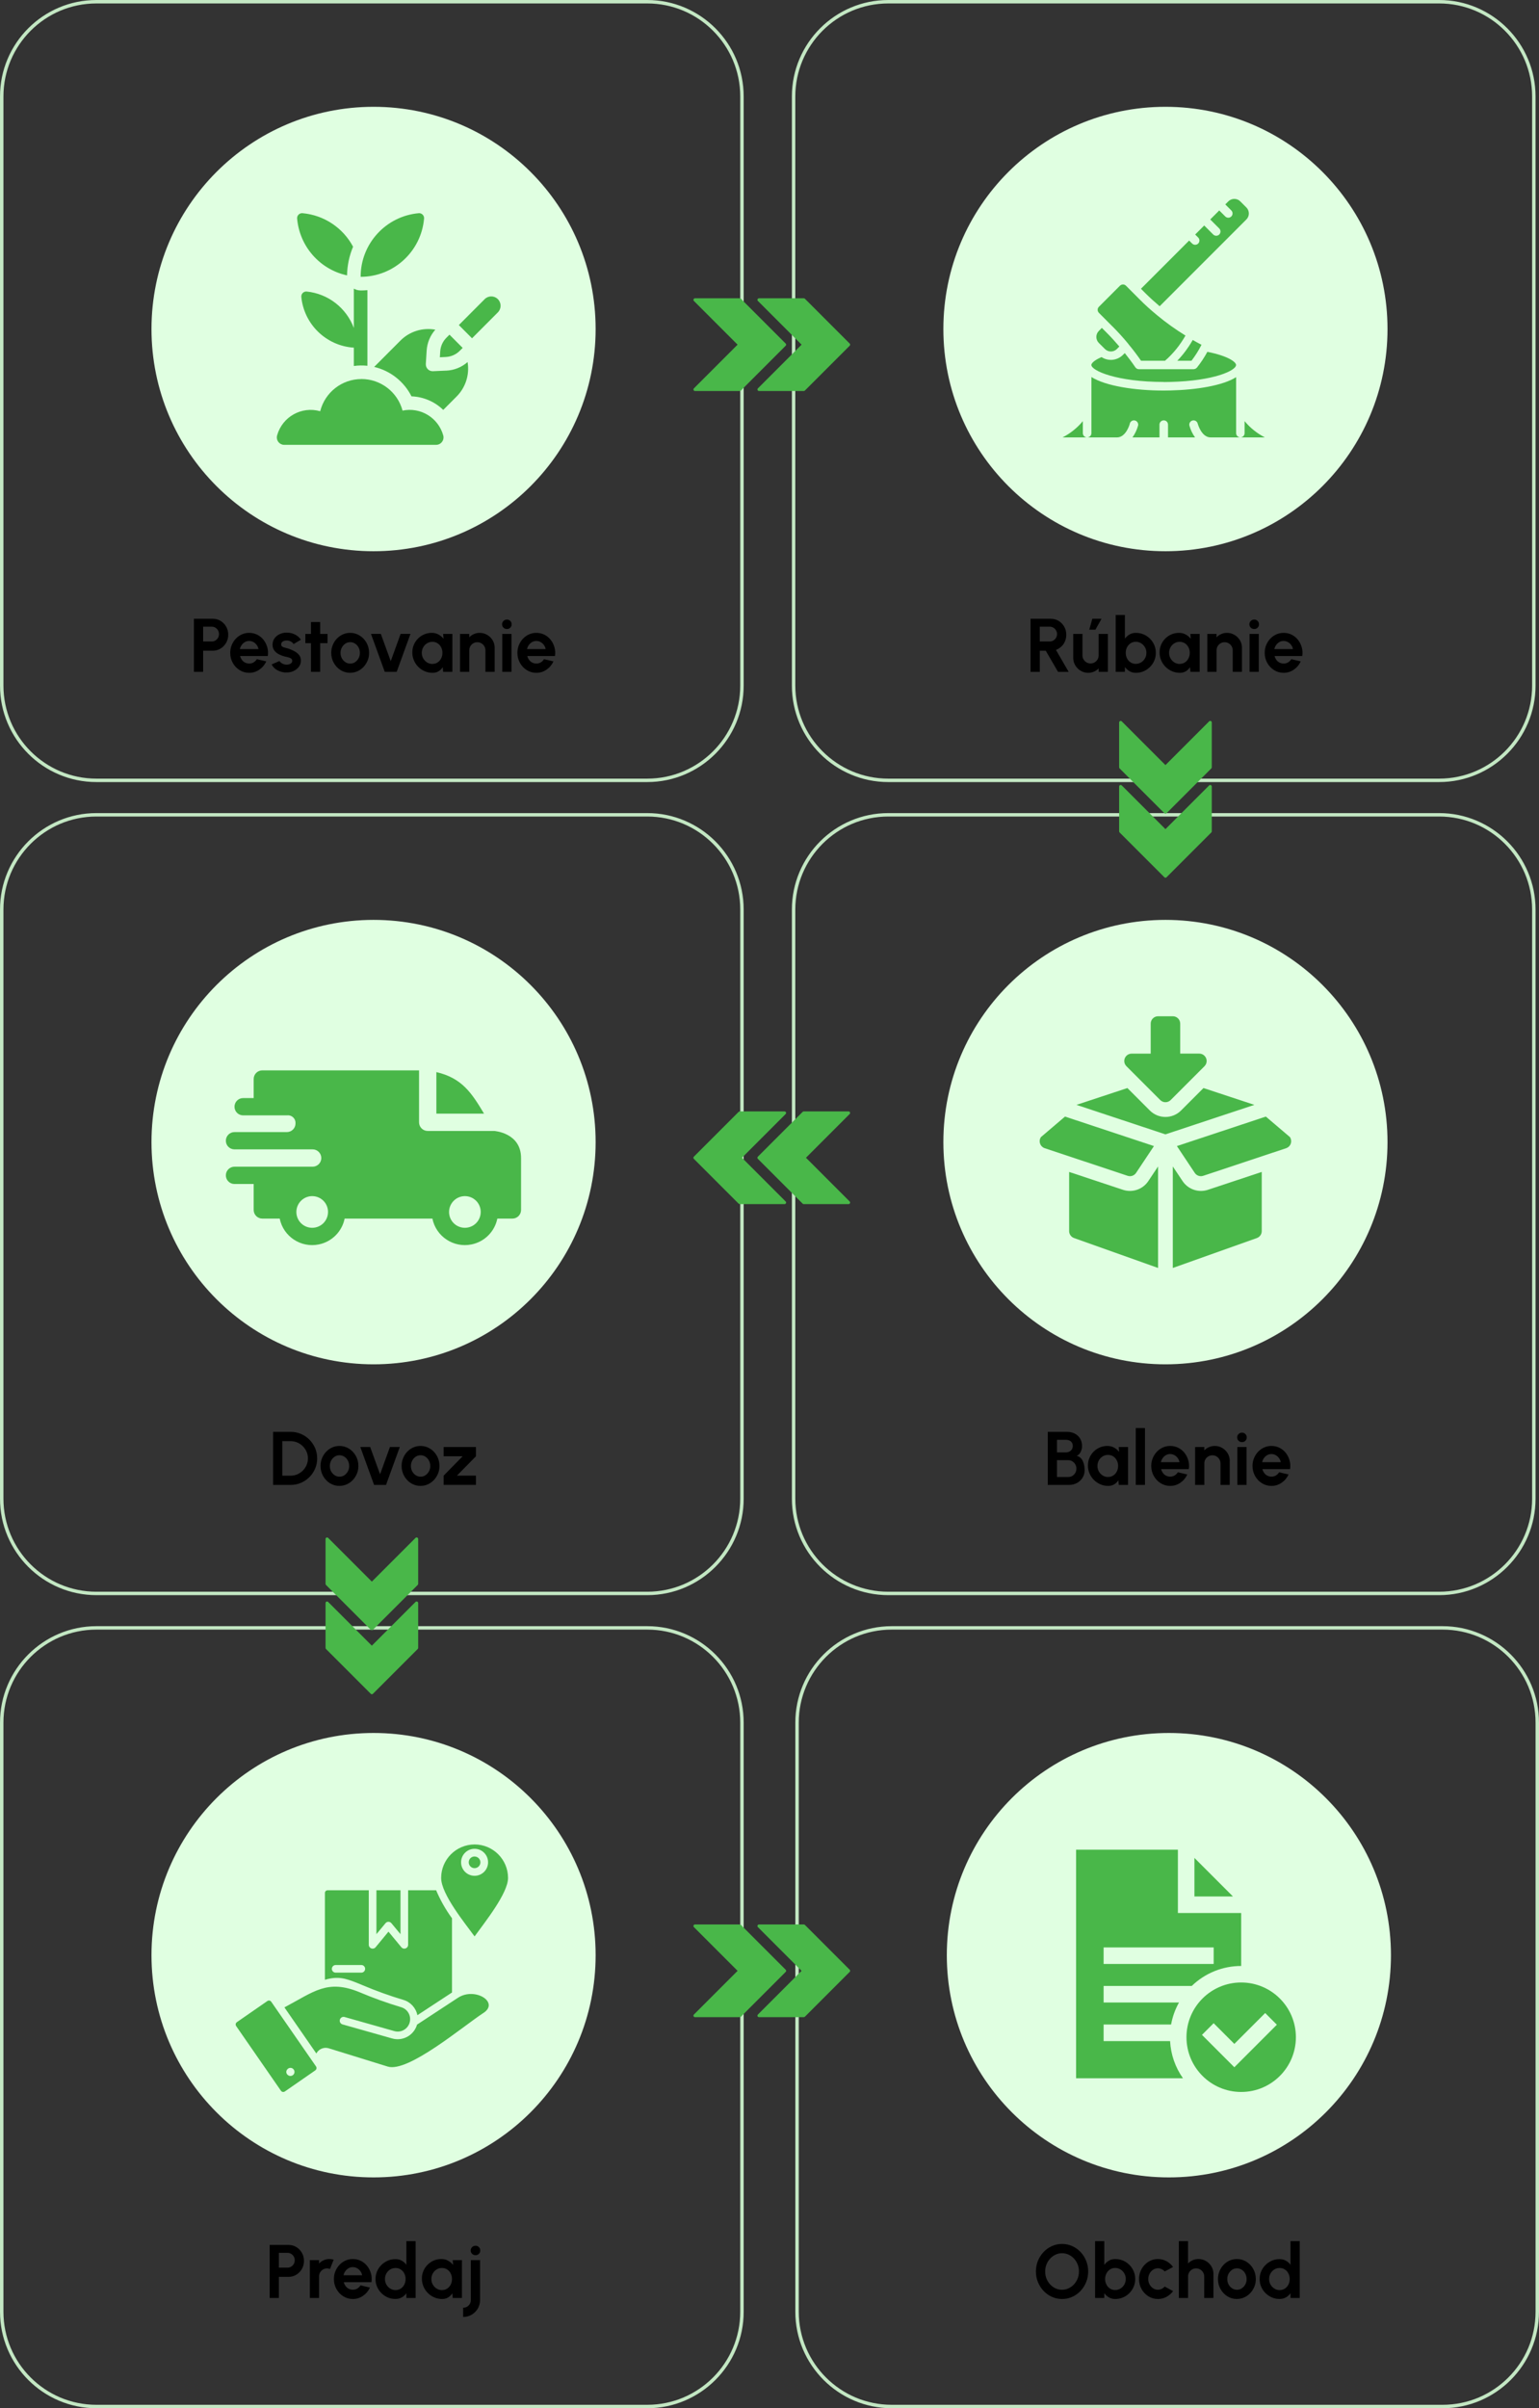 <?xml version="1.0" encoding="UTF-8"?>
<svg xmlns="http://www.w3.org/2000/svg" id="Layer_1" viewBox="0 0 447 699">
  <rect x="0" y="0" width="447" height="699" fill="#333333" stroke="none"/>
  <defs>
    <style>.cls-1{fill:#e0ffe1;}.cls-1,.cls-2,.cls-3,.cls-4,.cls-5,.cls-6{stroke-width:0px;}.cls-7{isolation:isolate;}.cls-3{fill-rule:evenodd;}.cls-3,.cls-6{fill:#49b749;}.cls-4{fill:#c3e7c3;}.cls-5{fill:none;}</style>
  </defs>
  <g id="Group_350">
    <g id="Group_340">
      <g id="Pestovanie" class="cls-7">
        <g class="cls-7">
          <path class="cls-2" d="m56.32,195v-15.4h5.5c.84,0,1.59.21,2.27.63s1.22.98,1.61,1.68.59,1.48.59,2.32-.2,1.65-.61,2.35c-.41.7-.95,1.26-1.63,1.67-.68.41-1.43.62-2.23.62h-2.82v6.13h-2.68Zm2.68-8.81h2.53c.38,0,.73-.1,1.04-.29.31-.19.57-.45.75-.77.19-.32.28-.68.28-1.08s-.09-.77-.28-1.09c-.19-.32-.44-.58-.75-.77-.32-.19-.66-.29-1.04-.29h-2.53v4.28Z"></path>
          <path class="cls-2" d="m72.37,195.29c-1.01,0-1.93-.26-2.77-.78-.83-.52-1.5-1.22-1.99-2.1-.49-.88-.74-1.85-.74-2.92,0-.8.14-1.55.43-2.25.29-.7.68-1.32,1.18-1.85s1.09-.95,1.75-1.25c.67-.3,1.38-.45,2.13-.45.86,0,1.64.18,2.36.54s1.32.86,1.82,1.49c.5.63.86,1.35,1.09,2.16.23.81.28,1.65.15,2.53h-8.04c.1.41.27.78.51,1.11s.53.59.89.78.77.29,1.22.3c.47,0,.9-.1,1.28-.33.39-.23.71-.54.96-.94l2.74.64c-.45.98-1.11,1.77-2,2.39-.89.62-1.88.93-2.98.93Zm-2.71-6.89h5.41c-.08-.44-.25-.84-.51-1.19-.26-.36-.58-.64-.96-.85-.38-.21-.79-.32-1.23-.32s-.85.1-1.22.31-.69.49-.95.85c-.26.36-.44.76-.53,1.21Z"></path>
          <path class="cls-2" d="m82.92,195.2c-.57-.04-1.12-.15-1.66-.35-.53-.19-1-.46-1.41-.8-.41-.34-.73-.74-.95-1.21l2.27-.97c.09.15.23.3.43.47.2.17.43.3.71.41.27.11.58.17.91.17.28,0,.54-.04.8-.12s.46-.2.62-.36.24-.37.24-.63c0-.27-.09-.48-.28-.63s-.42-.26-.7-.34-.56-.15-.82-.21c-.7-.14-1.34-.36-1.94-.65-.6-.29-1.08-.67-1.44-1.14-.36-.47-.54-1.03-.54-1.69,0-.73.19-1.35.58-1.88.39-.53.89-.94,1.51-1.22.62-.29,1.29-.43,2.01-.43.87,0,1.67.18,2.4.54.73.36,1.31.87,1.73,1.53l-2.12,1.25c-.1-.18-.25-.34-.43-.49-.18-.15-.39-.28-.63-.37-.23-.1-.48-.16-.74-.17-.33-.01-.63.01-.9.09s-.49.2-.65.37c-.17.18-.25.41-.25.7s.11.49.33.62c.22.14.49.24.8.31.31.07.61.15.9.24.65.21,1.25.47,1.82.78.57.31,1.02.69,1.37,1.13s.51.98.5,1.61c0,.71-.21,1.33-.64,1.86-.43.53-.97.94-1.64,1.22-.67.28-1.39.39-2.15.33Z"></path>
          <path class="cls-2" d="m95.13,186.68h-2.13v8.32h-2.68v-8.32h-1.63v-2.68h1.63v-3.45h2.68v3.45h2.13v2.68Z"></path>
          <path class="cls-2" d="m101.71,195.29c-1.01,0-1.93-.26-2.77-.78-.83-.52-1.5-1.22-1.99-2.1-.49-.88-.74-1.85-.74-2.91,0-.81.14-1.56.43-2.26.29-.7.68-1.32,1.18-1.85s1.09-.95,1.75-1.25c.67-.3,1.38-.45,2.13-.45,1.01,0,1.93.26,2.77.78.83.52,1.5,1.22,1.99,2.1s.74,1.86.74,2.93c0,.8-.14,1.55-.43,2.24s-.68,1.31-1.18,1.84c-.5.53-1.09.95-1.75,1.25s-1.38.45-2.14.45Zm0-2.68c.54,0,1.02-.14,1.44-.43s.76-.66,1.01-1.13.37-.98.37-1.54-.13-1.09-.38-1.57c-.25-.47-.59-.85-1.02-1.13-.43-.28-.9-.42-1.41-.42s-1,.14-1.43.43-.76.67-1.01,1.14c-.25.48-.37.99-.37,1.55s.13,1.1.38,1.57c.26.47.6.84,1.03,1.12.43.28.9.41,1.4.41Z"></path>
          <path class="cls-2" d="m115.21,195h-3.46l-4-11.01h2.86l2.88,7.92,2.87-7.92h2.86l-4,11.01Z"></path>
          <path class="cls-2" d="m128.71,184h2.68v11h-2.68l-.12-1.36c-.3.49-.7.89-1.19,1.19-.49.3-1.08.46-1.75.46-.81,0-1.58-.15-2.29-.46-.71-.31-1.34-.73-1.88-1.28-.54-.54-.96-1.17-1.26-1.88-.3-.71-.46-1.47-.46-2.29s.14-1.52.43-2.21c.29-.69.69-1.29,1.22-1.82.52-.52,1.12-.93,1.8-1.22.68-.29,1.42-.44,2.2-.44.73,0,1.38.16,1.95.48.58.32,1.06.73,1.47,1.23l-.12-1.41Zm-3.13,8.7c.57,0,1.08-.14,1.52-.43.44-.29.78-.67,1.03-1.16.25-.49.37-1.02.37-1.61s-.12-1.13-.37-1.62c-.25-.49-.6-.88-1.04-1.16-.44-.29-.95-.43-1.51-.43s-1.08.14-1.55.43c-.47.29-.84.68-1.11,1.16-.27.48-.41,1.02-.41,1.62s.14,1.13.42,1.62c.28.48.65.87,1.12,1.16.47.29.98.43,1.53.43Z"></path>
          <path class="cls-2" d="m143.67,188.05v6.95h-2.68v-6.25c0-.43-.11-.83-.32-1.18-.21-.36-.5-.64-.85-.85-.36-.21-.75-.31-1.18-.31s-.83.1-1.18.31c-.36.21-.64.49-.85.85s-.31.75-.31,1.18v6.25h-2.68v-11s2.67,0,2.67,0v.98c.39-.4.83-.71,1.35-.94.52-.23,1.08-.35,1.68-.35.8,0,1.53.2,2.19.59.66.39,1.19.92,1.58,1.57.39.66.59,1.39.59,2.19Z"></path>
          <path class="cls-2" d="m147.24,182.58c-.4,0-.73-.13-1-.39-.27-.26-.41-.59-.41-.98s.14-.71.41-.98c.27-.26.6-.4.99-.4s.72.13.98.4c.27.26.4.59.4.98s-.13.72-.4.98c-.26.26-.59.39-.98.39Zm-1.36,1.42h2.68v11h-2.68v-11Z"></path>
          <path class="cls-2" d="m155.78,195.29c-1.01,0-1.93-.26-2.77-.78-.83-.52-1.5-1.22-1.99-2.1-.49-.88-.74-1.85-.74-2.92,0-.8.14-1.55.43-2.25.29-.7.68-1.32,1.18-1.85s1.09-.95,1.75-1.25c.67-.3,1.38-.45,2.13-.45.86,0,1.64.18,2.36.54s1.32.86,1.82,1.49c.5.63.86,1.35,1.09,2.16.23.81.28,1.65.15,2.53h-8.04c.1.41.27.78.51,1.11s.53.59.89.78.77.29,1.22.3c.47,0,.9-.1,1.28-.33.39-.23.71-.54.96-.94l2.74.64c-.45.98-1.11,1.77-2,2.39-.89.62-1.88.93-2.98.93Zm-2.71-6.89h5.41c-.08-.44-.25-.84-.51-1.19-.26-.36-.58-.64-.96-.85-.38-.21-.79-.32-1.23-.32s-.85.1-1.22.31-.69.49-.95.85c-.26.36-.44.76-.53,1.21Z"></path>
        </g>
      </g>
      <g id="Ellipse_3">
        <circle class="cls-1" cx="108.5" cy="95.5" r="64.5"></circle>
      </g>
      <g id="gardening_8853895">
        <g id="Path_91">
          <path class="cls-6" d="m104.74,80.35c9.6-.01,17.6-7.35,18.43-16.91.07-.79-.52-1.49-1.31-1.56-.08,0-.16,0-.24,0-9.56.86-16.89,8.88-16.87,18.48Z"></path>
        </g>
        <g id="Path_92">
          <path class="cls-6" d="m129.46,103.62c1.54-.07,2.99-.71,4.08-1.8l.84-.84-3.83-3.84-.9.9c-1.06,1.07-1.7,2.48-1.79,3.99l-.1,1.67,1.7-.08h0Z"></path>
        </g>
        <g id="Path_93">
          <path class="cls-6" d="m104.98,110.02c-5.66,0-10.6,3.85-11.98,9.34-5.38-1.53-10.97,1.59-12.5,6.97,0,.02-.01.04-.02.05-.32,1.15.35,2.34,1.5,2.66.19.05.38.08.58.08h44.1c1.19,0,2.16-.97,2.16-2.16,0-.2-.03-.39-.08-.58-1.43-5.14-6.6-8.29-11.82-7.2-1.45-5.4-6.34-9.16-11.94-9.17Z"></path>
        </g>
        <g id="Path_94">
          <path class="cls-6" d="m104.74,84.3c-.69,0-1.37-.18-1.97-.53v11.42c-2.18-5.83-7.47-9.93-13.67-10.57-.8-.08-1.51.51-1.58,1.3,0,.1,0,.2,0,.3.81,7.96,7.26,14.18,15.25,14.69v5.32c1.31-.18,2.63-.2,3.94-.06v-21.95c-.65.06-1.31.09-1.97.09Z"></path>
        </g>
        <g id="Path_95">
          <path class="cls-6" d="m129.63,107.57l-3.89.17h-.09c-1.09,0-1.97-.89-1.97-1.97,0-.04,0-.08,0-.13l.24-3.86c.14-2.25,1.02-4.4,2.52-6.09-3.74-.68-7.57.54-10.22,3.25l-7.54,7.56c4.7,1.11,8.66,4.23,10.84,8.54,3.46.13,6.74,1.53,9.22,3.94l3.73-3.74c2.72-2.63,3.97-6.42,3.34-10.15-1.72,1.51-3.9,2.38-6.18,2.49Z"></path>
        </g>
        <g id="Path_96">
          <path class="cls-6" d="m100.8,79.93c.05-2.86.64-5.68,1.75-8.32-2.94-5.51-8.46-9.17-14.68-9.73-.79-.07-1.5.51-1.57,1.31,0,.08,0,.16,0,.25.71,8.08,6.57,14.76,14.49,16.49Z"></path>
        </g>
        <g id="Path_97">
          <path class="cls-6" d="m144.6,90.67c1.06-1.06,1.06-2.78,0-3.84-1.05-1.06-2.76-1.06-3.82-.01,0,0,0,0-.01.01l-7.5,7.52,3.83,3.84,7.5-7.52Z"></path>
        </g>
      </g>
      <g id="Rectangle_607">
        <rect class="cls-5" width="216" height="227" rx="28" ry="28"></rect>
        <path class="cls-4" d="m188,227H28c-15.44,0-28-12.56-28-28V28C0,12.56,12.56,0,28,0h160c15.44,0,28,12.56,28,28v171c0,15.44-12.56,28-28,28ZM28,1C13.11,1,1,13.11,1,28v171c0,14.89,12.11,27,27,27h160c14.89,0,27-12.11,27-27V28c0-14.89-12.11-27-27-27H28Z"></path>
      </g>
    </g>
    <g id="Rúbanie" class="cls-7">
      <g class="cls-7">
        <path class="cls-2" d="m299.32,195v-15.4h5.91c.84,0,1.59.21,2.27.63s1.21.98,1.61,1.68c.4.7.59,1.48.59,2.33,0,.7-.13,1.34-.38,1.92s-.6,1.09-1.06,1.51-.97.75-1.56.97l3.69,6.37h-3.09l-3.56-6.13h-1.73v6.13h-2.68Zm2.68-8.81h2.92c.38,0,.73-.1,1.04-.29.32-.19.57-.45.76-.77.19-.32.29-.68.29-1.08s-.09-.77-.29-1.09c-.19-.32-.44-.58-.76-.77s-.66-.29-1.04-.29h-2.92v4.28Z"></path>
        <path class="cls-2" d="m311.72,190.93v-6.93h2.68v6.23c0,.43.11.83.32,1.18.21.36.5.64.85.85s.75.31,1.17.31.84-.1,1.19-.31.63-.49.85-.85c.21-.36.32-.75.32-1.18v-6.23h2.68v11s-2.67,0-2.67,0v-1c-.39.4-.84.71-1.36.94-.52.23-1.08.35-1.67.35-.8,0-1.53-.2-2.19-.59-.66-.39-1.19-.92-1.58-1.57-.39-.66-.59-1.39-.59-2.19Zm4.66-8.16l.88-3.17h2.68l-1.78,3.17h-1.78Z"></path>
        <path class="cls-2" d="m329.9,183.69c1.07,0,2.05.26,2.93.78.88.52,1.58,1.22,2.1,2.1.52.88.78,1.85.78,2.91,0,.8-.15,1.55-.45,2.26-.3.7-.72,1.32-1.25,1.85-.53.53-1.15.95-1.85,1.25-.7.3-1.45.45-2.26.45-.69,0-1.3-.16-1.83-.47-.53-.31-.98-.72-1.34-1.22v1.4h-2.68v-16.5h2.68v6.88c.36-.5.8-.9,1.34-1.22.53-.31,1.14-.47,1.83-.47Zm-.03,9c.57,0,1.09-.15,1.56-.43.47-.29.84-.68,1.12-1.16.28-.48.42-1.02.42-1.62s-.14-1.12-.42-1.61c-.28-.49-.65-.87-1.12-1.16-.47-.29-.99-.43-1.55-.43s-1.06.14-1.5.43c-.44.29-.79.68-1.04,1.17-.25.49-.37,1.02-.37,1.6s.12,1.14.37,1.62c.25.49.59.87,1.04,1.16.44.29.94.43,1.5.43Z"></path>
        <path class="cls-2" d="m345.76,184h2.68v11h-2.68l-.12-1.36c-.3.49-.7.89-1.19,1.19-.5.3-1.08.46-1.75.46-.81,0-1.58-.15-2.29-.46-.71-.31-1.34-.73-1.88-1.28-.54-.54-.96-1.17-1.27-1.88s-.46-1.47-.46-2.29.14-1.52.43-2.21c.29-.69.69-1.29,1.21-1.82.52-.52,1.12-.93,1.8-1.22.68-.29,1.42-.44,2.2-.44.73,0,1.38.16,1.95.48.58.32,1.06.73,1.47,1.23l-.12-1.41Zm-3.13,8.7c.57,0,1.08-.14,1.52-.43.44-.29.79-.67,1.03-1.16.25-.49.38-1.02.38-1.61s-.12-1.13-.38-1.62c-.25-.49-.6-.88-1.04-1.16s-.95-.43-1.51-.43-1.08.14-1.55.43-.84.68-1.11,1.16c-.27.48-.41,1.02-.41,1.62s.14,1.13.42,1.62c.28.48.65.87,1.12,1.16.47.29.98.43,1.54.43Z"></path>
        <path class="cls-2" d="m360.72,188.05v6.95h-2.68v-6.25c0-.43-.11-.83-.32-1.18s-.5-.64-.85-.85c-.36-.21-.75-.31-1.18-.31s-.83.1-1.18.31c-.36.21-.64.49-.85.85s-.31.75-.31,1.18v6.25h-2.68v-11s2.67,0,2.67,0v.98c.38-.4.83-.71,1.35-.94.52-.23,1.08-.35,1.68-.35.8,0,1.53.2,2.19.59.66.39,1.19.92,1.58,1.57s.59,1.39.59,2.19Z"></path>
        <path class="cls-2" d="m364.29,182.58c-.4,0-.73-.13-1-.39-.27-.26-.41-.59-.41-.98s.14-.71.41-.98c.27-.26.6-.4.99-.4s.72.13.99.4c.27.26.4.59.4.98s-.13.72-.4.98c-.26.26-.59.39-.98.39Zm-1.36,1.42h2.68v11h-2.68v-11Z"></path>
        <path class="cls-2" d="m372.83,195.29c-1.01,0-1.93-.26-2.77-.78-.83-.52-1.5-1.22-1.99-2.1-.49-.88-.74-1.85-.74-2.92,0-.8.14-1.55.43-2.25.29-.7.68-1.32,1.18-1.85.5-.53,1.09-.95,1.75-1.25.67-.3,1.38-.45,2.13-.45.86,0,1.64.18,2.36.54s1.32.86,1.82,1.49c.5.63.86,1.35,1.09,2.16.23.81.28,1.65.15,2.53h-8.04c.1.41.27.78.51,1.11.23.33.53.59.89.78s.77.29,1.22.3c.47,0,.9-.1,1.28-.33.39-.23.71-.54.96-.94l2.74.64c-.45.98-1.11,1.77-2,2.39-.89.62-1.88.93-2.98.93Zm-2.71-6.89h5.41c-.08-.44-.25-.84-.51-1.19-.26-.36-.58-.64-.96-.85-.38-.21-.79-.32-1.23-.32s-.85.1-1.22.31-.69.49-.95.85c-.26.36-.44.76-.53,1.21Z"></path>
      </g>
    </g>
    <g id="Ellipse_3-2">
      <circle class="cls-1" cx="338.5" cy="95.5" r="64.5"></circle>
    </g>
    <g id="Rectangle_607-2">
      <rect class="cls-5" x="230" width="216" height="227" rx="28" ry="28"></rect>
      <path class="cls-4" d="m418,227h-160c-15.44,0-28-12.56-28-28V28c0-15.44,12.56-28,28-28h160c15.44,0,28,12.56,28,28v171c0,15.44-12.56,28-28,28ZM258,1c-14.89,0-27,12.11-27,27v171c0,14.89,12.11,27,27,27h160c14.89,0,27-12.11,27-27V28c0-14.89-12.11-27-27-27h-160Z"></path>
    </g>
    <g id="Group_332">
      <g id="down-arrow_275194">
        <g id="Group_331">
          <g id="Path_201">
            <path class="cls-6" d="m220.03,86.86c-.07.17-.03.36.1.49l12.69,12.69-12.69,12.69c-.18.18-.17.46,0,.63.08.08.2.13.32.13h13.01c.12,0,.23-.05.32-.13l13.01-13.01c.18-.17.18-.46,0-.63,0,0,0,0,0,0l-13.01-13.01c-.08-.08-.2-.13-.32-.13h-13.01c-.18,0-.35.11-.41.28Z"></path>
          </g>
        </g>
      </g>
      <g id="down-arrow_275194-2">
        <g id="Group_331-2">
          <g id="Path_201-2">
            <path class="cls-6" d="m201.44,86.86c-.07.17-.03.36.1.49l12.69,12.69-12.69,12.69c-.18.18-.17.46,0,.63.08.08.2.13.32.13h13.01c.12,0,.23-.05.32-.13l13.01-13.01c.18-.17.18-.46,0-.63,0,0,0,0,0,0l-13.01-13.01c-.08-.08-.2-.13-.32-.13h-13.01c-.18,0-.35.11-.41.28Z"></path>
          </g>
        </g>
      </g>
    </g>
    <g id="Page-1">
      <g id="_001---Woodcutting">
        <g id="Shape">
          <path class="cls-6" d="m323.09,94.72c1.62,1.62,3.17,3.32,4.58,5.04h0v.02s.03.02.03.02c.05.06.09.11.13.18,1.28,1.53,2.45,3.09,3.59,4.73h6.95c.31-.27.62-.54.92-.83.14-.12.25-.24.36-.36l.16-.16c.09-.09.18-.17.26-.26,1.13-1.17,2.16-2.44,3.06-3.79.43-.62.82-1.27,1.19-1.91-2.87-1.77-5.62-3.73-8.22-5.89l-.03-.02s-.05-.03-.07-.05-.01-.02-.02-.03c-1.73-1.42-3.43-2.95-5.03-4.56l-3.91-3.92c-.48-.48-1.26-.48-1.75,0,0,0,0,0,0,0l-6.12,6.12c-.48.48-.48,1.26,0,1.75,0,0,0,0,0,0l3.92,3.93Z"></path>
        </g>
        <g id="Shape-2">
          <path class="cls-6" d="m320.91,101.29c.96.97,2.53.97,3.5,0,0,0,0,0,0,0l.7-.71c-1.19-1.4-2.45-2.79-3.78-4.11l-1.3-1.3-.87.88c-.97.96-.97,2.53,0,3.5,0,0,0,0,0,0l1.75,1.74Z"></path>
        </g>
        <g id="Shape-3">
          <path class="cls-6" d="m345.17,100.7c-.95,1.43-2.03,2.77-3.23,4.01h4.12c1.09-1.42,2.05-2.93,2.86-4.53.02-.04.04-.07.06-.1l-.16-.08c-.82-.42-1.61-.87-2.39-1.32-.4.69-.81,1.37-1.26,2.03Z"></path>
        </g>
        <g id="Shape-4">
          <path class="cls-6" d="m338,110.89c.63,0,1.27-.01,1.89-.03,12.74-.3,19.12-3.31,19.12-4.92,0-.87-2.29-2.62-8.33-3.82-.88,1.62-1.89,3.15-3.04,4.59-.01.02-.04.03-.05.04-.06.06-.12.12-.19.16-.06.05-.12.09-.19.12-.07.03-.14.05-.21.07-.08.03-.16.04-.25.05-.02,0-.04.01-.07.01h-15.9c-.15,0-.29-.03-.43-.09-.03-.01-.05-.02-.08-.03-.13-.06-.24-.14-.34-.23-.02-.02-.03-.04-.05-.06-.04-.04-.09-.09-.12-.14-.97-1.44-2-2.79-3.07-4.13l-.53.53c-1.66,1.65-4.25,1.92-6.21.64-2.3.97-2.96,1.87-2.96,2.27,0,1.68,7.42,4.94,21.01,4.94Z"></path>
        </g>
        <g id="Shape-5">
          <path class="cls-6" d="m336.82,88.89l25.18-25.18c.97-.96.97-2.53,0-3.5,0,0,0,0,0,0l-1.75-1.75c-.96-.97-2.53-.97-3.5,0,0,0,0,0,0,0l-.87.87,1.75,1.75c.48.48.49,1.26,0,1.75-.48.48-1.26.49-1.75,0l-1.75-1.75-2.62,2.62,2.62,2.62c.48.48.48,1.27,0,1.75-.48.48-1.27.48-1.75,0l-2.62-2.62-2.62,2.62.87.87c.48.48.48,1.27,0,1.75-.48.48-1.27.48-1.75,0l-.88-.87-13.99,13.99,1.29,1.3c1.32,1.31,2.71,2.57,4.13,3.77Z"></path>
        </g>
        <g id="Shape-6">
          <path class="cls-6" d="m314.51,125.72v-3.48c-1.62,1.95-3.63,3.56-5.89,4.72h7.13c-.68,0-1.24-.55-1.24-1.24h0Z"></path>
        </g>
        <g id="Shape-7">
          <path class="cls-6" d="m328.15,122.95c.17-.66.84-1.07,1.5-.9.66.17,1.07.84.9,1.5-.34,1.22-.89,2.38-1.63,3.41h7.85v-3.71c0-.68.55-1.24,1.24-1.24s1.24.55,1.24,1.24v3.71h7.85c-.74-1.03-1.29-2.18-1.63-3.41-.17-.66.24-1.33.9-1.5s1.33.24,1.5.9h0s1.06,4.01,3.75,4.01h8.65c-.68,0-1.24-.55-1.24-1.24h0v-16.25c-3.79,2.42-11.43,3.68-19.04,3.86h-.03c-.67.01-1.31.03-1.95.03-8.45,0-16.95-1.34-21.01-3.93v16.29c0,.68-.55,1.23-1.23,1.24h8.65c2.69,0,3.74-3.97,3.75-4.01Z"></path>
        </g>
        <g id="Shape-8">
          <path class="cls-6" d="m361.49,122.24v3.48c0,.68-.55,1.24-1.24,1.24h7.13c-2.26-1.16-4.27-2.76-5.89-4.72Z"></path>
        </g>
      </g>
    </g>
    <g id="Group_342">
      <g id="Balenie" class="cls-7">
        <g class="cls-7">
          <path class="cls-2" d="m304.32,431v-15.4h5.61c.81,0,1.55.17,2.21.5.66.33,1.18.81,1.56,1.43.38.62.58,1.35.58,2.19,0,.37-.05.75-.17,1.13-.11.38-.28.72-.51,1.03-.23.3-.52.53-.88.68.48.12.87.33,1.17.64.3.31.54.67.7,1.08.17.42.28.84.35,1.27.06.43.09.83.09,1.19,0,.81-.2,1.54-.6,2.18-.4.64-.95,1.14-1.62,1.52-.68.37-1.43.56-2.25.56h-6.24Zm2.68-9.44h2.62c.54,0,1.01-.17,1.39-.51.38-.34.58-.78.58-1.34,0-.59-.19-1.04-.58-1.35-.38-.3-.85-.46-1.39-.46h-2.62v3.65Zm0,7.14h3.28c.44,0,.84-.11,1.19-.32.35-.21.63-.51.85-.88s.32-.8.32-1.28c0-.41-.11-.8-.32-1.17-.21-.37-.49-.66-.85-.89-.35-.23-.75-.34-1.19-.34h-3.28v4.87Z"></path>
          <path class="cls-2" d="m324.95,420h2.68v11h-2.68l-.12-1.36c-.3.49-.7.89-1.19,1.19-.5.3-1.08.46-1.75.46-.81,0-1.58-.15-2.29-.46-.71-.31-1.34-.73-1.88-1.28-.54-.54-.96-1.17-1.27-1.88s-.46-1.47-.46-2.29.14-1.52.43-2.21c.29-.69.69-1.29,1.21-1.82.52-.52,1.12-.93,1.8-1.22.68-.29,1.42-.44,2.2-.44.73,0,1.38.16,1.95.48.58.32,1.06.73,1.47,1.23l-.12-1.41Zm-3.13,8.7c.57,0,1.08-.14,1.52-.43.44-.29.79-.67,1.03-1.16.25-.49.38-1.02.38-1.61s-.12-1.13-.38-1.62c-.25-.49-.6-.88-1.04-1.16s-.95-.43-1.51-.43-1.08.14-1.55.43-.84.68-1.11,1.16c-.27.48-.41,1.02-.41,1.62s.14,1.13.42,1.62c.28.48.65.87,1.12,1.16.47.29.98.43,1.54.43Z"></path>
          <path class="cls-2" d="m329.88,431v-16.5h2.68v16.5h-2.68Z"></path>
          <path class="cls-2" d="m339.88,431.29c-1.01,0-1.93-.26-2.77-.78-.83-.52-1.5-1.22-1.99-2.1-.49-.88-.74-1.85-.74-2.92,0-.8.14-1.55.43-2.25s.68-1.32,1.18-1.85,1.09-.95,1.75-1.25c.67-.3,1.38-.45,2.13-.45.86,0,1.64.18,2.36.54s1.32.86,1.82,1.49c.5.63.86,1.35,1.09,2.16.23.81.28,1.65.15,2.53h-8.04c.1.41.27.78.51,1.11s.53.59.89.78.77.29,1.22.3c.47,0,.9-.1,1.28-.33.38-.23.71-.54.96-.94l2.74.64c-.45.98-1.11,1.77-2,2.39-.89.62-1.88.93-2.98.93Zm-2.71-6.89h5.41c-.08-.44-.25-.84-.51-1.19-.26-.36-.58-.64-.96-.85-.38-.21-.79-.32-1.23-.32s-.85.1-1.22.31c-.38.21-.69.49-.95.85-.26.36-.44.76-.53,1.21Z"></path>
          <path class="cls-2" d="m357.17,424.05v6.95h-2.68v-6.25c0-.43-.11-.83-.32-1.18s-.5-.64-.85-.85c-.36-.21-.75-.31-1.18-.31s-.83.1-1.18.31c-.36.21-.64.49-.85.85s-.31.75-.31,1.18v6.25h-2.68v-11s2.67,0,2.67,0v.98c.38-.4.83-.71,1.35-.94.52-.23,1.08-.35,1.68-.35.8,0,1.53.2,2.19.59.66.39,1.19.92,1.58,1.57s.59,1.39.59,2.19Z"></path>
          <path class="cls-2" d="m360.74,418.58c-.4,0-.73-.13-1-.39-.27-.26-.41-.59-.41-.98s.14-.71.41-.98c.27-.26.6-.4.99-.4s.72.13.99.4c.27.26.4.59.4.98s-.13.72-.4.98c-.26.26-.59.39-.98.39Zm-1.36,1.42h2.68v11h-2.68v-11Z"></path>
          <path class="cls-2" d="m369.29,431.29c-1.01,0-1.93-.26-2.77-.78-.83-.52-1.5-1.22-1.99-2.1-.49-.88-.74-1.85-.74-2.92,0-.8.14-1.55.43-2.25.29-.7.68-1.32,1.18-1.85.5-.53,1.09-.95,1.75-1.25.67-.3,1.38-.45,2.13-.45.86,0,1.64.18,2.36.54s1.32.86,1.82,1.49c.5.63.86,1.35,1.09,2.16.23.81.28,1.65.15,2.53h-8.04c.1.41.27.78.51,1.11.23.33.53.59.89.78s.77.29,1.22.3c.47,0,.9-.1,1.28-.33.39-.23.71-.54.96-.94l2.74.64c-.45.98-1.11,1.77-2,2.39-.89.62-1.88.93-2.98.93Zm-2.71-6.89h5.41c-.08-.44-.25-.84-.51-1.19-.26-.36-.58-.64-.96-.85-.38-.21-.79-.32-1.23-.32s-.85.1-1.22.31-.69.49-.95.85c-.26.36-.44.76-.53,1.21Z"></path>
        </g>
      </g>
      <g id="Ellipse_3-3">
        <circle class="cls-1" cx="338.5" cy="331.5" r="64.5"></circle>
      </g>
      <g id="Rectangle_607-3">
        <rect class="cls-5" x="230" y="236" width="216" height="227" rx="28" ry="28"></rect>
        <path class="cls-4" d="m418,463h-160c-15.44,0-28-12.56-28-28v-171c0-15.44,12.56-28,28-28h160c15.44,0,28,12.56,28,28v171c0,15.44-12.56,28-28,28Zm-160-226c-14.89,0-27,12.11-27,27v171c0,14.89,12.11,27,27,27h160c14.89,0,27-12.11,27-27v-171c0-14.89-12.11-27-27-27h-160Z"></path>
      </g>
      <g id="box_3002366">
        <g id="Path_202">
          <path class="cls-6" d="m340.64,294.97h-4.28c-1.18,0-2.14.96-2.14,2.14h0v8.71h-5.54c-1.18,0-2.14.96-2.14,2.14,0,.57.23,1.11.63,1.51l9.82,9.82c.84.84,2.19.84,3.03,0,0,0,0,0,0,0l9.82-9.82c.84-.84.84-2.19,0-3.03-.4-.4-.95-.63-1.51-.63h-5.54v-8.7c0-1.18-.96-2.14-2.14-2.14,0,0,0,0,0,0Z"></path>
        </g>
        <g id="Path_203">
          <path class="cls-6" d="m374.67,330.05l-7.01-5.96-25.83,8.56,5.19,7.79c.54.8,1.54,1.15,2.46.84l24.08-8.01c1.12-.37,1.73-1.59,1.35-2.71-.06-.18-.14-.35-.25-.51Z"></path>
        </g>
        <g id="Path_204">
          <path class="cls-6" d="m302.33,330.05c-.66.98-.39,2.31.59,2.97.16.11.33.19.51.25l24.08,8.01c.92.31,1.92-.04,2.46-.84l5.19-7.79-25.83-8.56-7,5.96Z"></path>
        </g>
        <g id="Path_205">
          <path class="cls-6" d="m366.47,357.33v-17.17l-15.62,5.18c-2.75.92-5.77-.12-7.38-2.53l-2.83-4.24v29.46l24.37-8.67c.87-.29,1.46-1.11,1.46-2.03Z"></path>
        </g>
        <g id="Path_206">
          <path class="cls-6" d="m333.53,342.81c-1.6,2.41-4.63,3.45-7.38,2.53l-15.62-5.18v17.17c0,.92.59,1.74,1.46,2.03l24.37,8.67v-29.46l-2.83,4.24Z"></path>
        </g>
        <g id="Path_207">
          <path class="cls-6" d="m338.5,329.25l25.83-8.56-14.78-4.88-6.51,6.51c-2.51,2.51-6.57,2.51-9.08,0,0,0,0,0,0,0l-6.51-6.51-14.79,4.88,25.83,8.56Z"></path>
        </g>
      </g>
    </g>
    <g id="Group_343">
      <g id="Dovoz" class="cls-7">
        <g class="cls-7">
          <path class="cls-2" d="m79.32,431v-15.4h5.1c1.06,0,2.06.2,2.99.6.93.4,1.75.95,2.45,1.66.71.71,1.26,1.53,1.66,2.45s.6,1.92.6,2.99-.2,2.06-.6,2.99c-.4.93-.95,1.75-1.66,2.45-.71.71-1.53,1.26-2.45,1.66-.93.4-1.92.6-2.99.6h-5.1Zm2.68-2.68h2.42c.68,0,1.33-.13,1.93-.39.6-.26,1.14-.62,1.6-1.08s.82-.99,1.09-1.59c.26-.61.4-1.26.4-1.95s-.13-1.35-.4-1.95c-.26-.6-.63-1.13-1.09-1.59s-.99-.82-1.6-1.08c-.6-.26-1.25-.39-1.94-.39h-2.42v10.03Z"></path>
          <path class="cls-2" d="m98.6,431.29c-1.01,0-1.93-.26-2.77-.78-.83-.52-1.5-1.22-1.99-2.1-.49-.88-.74-1.85-.74-2.91,0-.81.14-1.56.43-2.26.29-.7.68-1.32,1.18-1.85s1.09-.95,1.75-1.25c.67-.3,1.38-.45,2.13-.45,1.01,0,1.93.26,2.77.78.83.52,1.5,1.22,1.99,2.1s.74,1.86.74,2.93c0,.8-.14,1.55-.43,2.24s-.68,1.31-1.18,1.84c-.5.53-1.09.95-1.75,1.25s-1.38.45-2.14.45Zm0-2.68c.54,0,1.02-.14,1.44-.43s.76-.66,1.01-1.13.37-.98.37-1.54-.13-1.09-.38-1.57c-.25-.47-.59-.85-1.02-1.13-.43-.28-.9-.42-1.41-.42s-1,.14-1.43.43-.76.67-1.01,1.14c-.25.48-.37.99-.37,1.55s.13,1.1.38,1.57c.26.47.6.84,1.03,1.12.43.28.9.41,1.4.41Z"></path>
          <path class="cls-2" d="m112.11,431h-3.46l-4-11.01h2.86l2.88,7.92,2.87-7.92h2.86l-4,11.01Z"></path>
          <path class="cls-2" d="m122.15,431.29c-1.01,0-1.93-.26-2.77-.78-.83-.52-1.5-1.22-1.99-2.1-.49-.88-.74-1.85-.74-2.91,0-.81.14-1.56.43-2.26.29-.7.68-1.32,1.18-1.85s1.09-.95,1.75-1.25c.67-.3,1.38-.45,2.13-.45,1.01,0,1.93.26,2.77.78.83.52,1.5,1.22,1.99,2.1s.74,1.86.74,2.93c0,.8-.14,1.55-.43,2.24s-.68,1.31-1.18,1.84c-.5.53-1.09.95-1.75,1.25s-1.38.45-2.14.45Zm0-2.68c.54,0,1.02-.14,1.44-.43s.76-.66,1.01-1.13.37-.98.37-1.54-.13-1.09-.38-1.57c-.25-.47-.59-.85-1.02-1.13-.43-.28-.9-.42-1.41-.42s-1,.14-1.43.43-.76.67-1.01,1.14c-.25.48-.37.99-.37,1.55s.13,1.1.38,1.57c.26.47.6.84,1.03,1.12.43.28.9.41,1.4.41Z"></path>
          <path class="cls-2" d="m138.24,422.68l-5.53,5.63h5.53v2.68h-9.39v-2.68l5.53-5.63h-5.53v-2.68h9.39v2.68Z"></path>
        </g>
      </g>
      <g id="Ellipse_3-4">
        <circle class="cls-1" cx="108.5" cy="331.5" r="64.5"></circle>
      </g>
      <g id="Rectangle_607-4">
        <rect class="cls-5" y="236" width="216" height="227" rx="28" ry="28"></rect>
        <path class="cls-4" d="m188,463H28c-15.44,0-28-12.56-28-28v-171c0-15.44,12.56-28,28-28h160c15.44,0,28,12.56,28,28v171c0,15.44-12.56,28-28,28ZM28,237c-14.89,0-27,12.11-27,27v171c0,14.89,12.11,27,27,27h160c14.89,0,27-12.11,27-27v-171c0-14.89-12.11-27-27-27H28Z"></path>
      </g>
      <g id="fast-delivery_1670915">
        <path class="cls-3" d="m126.74,311.18c7.43,1.72,10.27,6.07,13.84,12.05h-13.84v-12.05Zm-43.42,12.56c1.2-.17,2.32.66,2.49,1.86.02.16.03.32.02.48,0,1.38-1.12,2.51-2.5,2.51h-15.17c-1.39-.03-2.53,1.07-2.56,2.46-.03,1.39,1.07,2.53,2.46,2.56.03,0,.07,0,.1,0h22.59c1.39-.03,2.53,1.07,2.57,2.46.03,1.39-1.07,2.53-2.46,2.57-.03,0-.07,0-.1,0h-22.6c-1.39-.03-2.53,1.07-2.56,2.46-.03,1.39,1.07,2.53,2.46,2.56.03,0,.07,0,.1,0h5.52v7.53c0,1.39,1.12,2.51,2.51,2.51h5.05c1.06,5.21,6.15,8.57,11.36,7.5,3.78-.77,6.73-3.72,7.5-7.5h25.49c1.06,5.21,6.15,8.57,11.36,7.5,3.78-.77,6.73-3.72,7.5-7.5h4.38c1.39,0,2.51-1.12,2.51-2.51h0v-15.06c0-7.37-7.77-7.85-7.78-7.87h-19.34c-1.39,0-2.51-1.12-2.51-2.51h0v-15.07h-45.52c-1.39,0-2.51,1.12-2.51,2.51h0v5.53h-3.01c-1.39-.03-2.53,1.07-2.56,2.46s1.07,2.53,2.46,2.56c.03,0,.07,0,.1,0h12.65Zm54.96,24.78c1.79,1.8,1.79,4.71,0,6.51-1.8,1.79-4.71,1.79-6.51,0-.86-.86-1.34-2.03-1.34-3.24,0-2.54,2.05-4.6,4.59-4.61,1.22,0,2.4.48,3.26,1.35h0Zm-44.35,0c1.79,1.8,1.79,4.71,0,6.51-1.8,1.79-4.71,1.79-6.51,0-.86-.86-1.34-2.03-1.34-3.24,0-2.54,2.05-4.6,4.59-4.61,1.22,0,2.4.48,3.26,1.35h0Z"></path>
      </g>
    </g>
    <g id="Group_346">
      <g id="Group_345">
        <g id="Obchod" class="cls-7">
          <g class="cls-7">
            <path class="cls-2" d="m308.47,667.29c-1.04,0-2.02-.21-2.94-.62-.92-.41-1.72-.99-2.42-1.72-.7-.73-1.24-1.58-1.64-2.55-.4-.96-.59-2-.59-3.1s.2-2.13.59-3.1c.4-.96.94-1.81,1.64-2.55.7-.73,1.5-1.31,2.42-1.72.92-.41,1.9-.62,2.94-.62s2.03.21,2.95.62c.92.41,1.72.99,2.42,1.72s1.24,1.58,1.63,2.55c.39.96.59,2,.59,3.1s-.2,2.13-.59,3.1c-.39.96-.94,1.81-1.63,2.55s-1.5,1.31-2.42,1.72c-.92.42-1.9.62-2.95.62Zm0-2.68c.67,0,1.31-.14,1.9-.42.59-.28,1.12-.66,1.57-1.15.45-.49.8-1.05,1.06-1.69.25-.64.38-1.32.38-2.05s-.13-1.41-.38-2.05c-.26-.64-.61-1.2-1.06-1.69-.45-.48-.97-.87-1.56-1.14s-1.22-.42-1.9-.42-1.31.14-1.9.42c-.59.28-1.12.66-1.57,1.15-.45.49-.8,1.05-1.06,1.69s-.38,1.32-.38,2.05.13,1.42.38,2.06c.26.64.61,1.2,1.06,1.69.45.49.97.87,1.56,1.14s1.22.41,1.9.41Z"></path>
            <path class="cls-2" d="m323.91,655.69c1.07,0,2.05.26,2.93.78.88.52,1.58,1.22,2.1,2.1.52.88.78,1.85.78,2.91,0,.8-.15,1.55-.45,2.26-.3.7-.72,1.32-1.25,1.85-.53.53-1.15.95-1.85,1.25s-1.45.45-2.26.45c-.69,0-1.3-.16-1.83-.47-.53-.31-.98-.72-1.34-1.22v1.4h-2.68v-16.5h2.68v6.88c.36-.5.8-.9,1.34-1.22.53-.31,1.14-.47,1.83-.47Zm-.03,9c.57,0,1.09-.15,1.56-.43.47-.29.84-.68,1.12-1.16.28-.48.42-1.02.42-1.62s-.14-1.12-.42-1.61c-.28-.49-.65-.87-1.12-1.16-.47-.29-.99-.43-1.55-.43s-1.06.14-1.5.43c-.44.29-.78.68-1.03,1.17-.25.49-.38,1.02-.38,1.6s.12,1.14.38,1.62c.25.49.59.87,1.03,1.16.44.29.94.43,1.5.43Z"></path>
            <path class="cls-2" d="m338.3,663.69l2.42,1.31c-.51.69-1.14,1.24-1.9,1.66s-1.59.63-2.5.63c-1.01,0-1.93-.26-2.77-.78-.83-.52-1.5-1.22-1.99-2.1-.49-.88-.74-1.85-.74-2.91,0-.81.14-1.56.43-2.26s.68-1.32,1.18-1.85,1.09-.95,1.75-1.25c.67-.3,1.38-.45,2.13-.45.9,0,1.73.21,2.5.63s1.4.98,1.9,1.68l-2.42,1.3c-.26-.29-.56-.52-.91-.68s-.71-.24-1.07-.24c-.53,0-1,.14-1.43.43-.43.29-.76.67-1.01,1.14-.25.47-.37.99-.37,1.55s.12,1.06.37,1.53c.25.47.59.85,1.01,1.14.42.29.9.43,1.43.43.38,0,.74-.08,1.09-.25s.64-.39.89-.67Z"></path>
            <path class="cls-2" d="m352.44,660.05v6.95h-2.68v-6.25c0-.43-.11-.83-.32-1.18s-.5-.64-.85-.85c-.36-.21-.75-.31-1.18-.31s-.83.1-1.18.31-.64.49-.85.85-.31.75-.31,1.18v6.25h-2.68v-16.5s2.67,0,2.67,0v6.48c.38-.4.83-.71,1.35-.94.52-.23,1.08-.35,1.68-.35.8,0,1.53.2,2.19.59.66.39,1.19.92,1.58,1.57.39.66.59,1.39.59,2.19Z"></path>
            <path class="cls-2" d="m359.26,667.29c-1.01,0-1.94-.26-2.77-.78s-1.5-1.22-1.99-2.1c-.5-.88-.74-1.85-.74-2.91,0-.81.14-1.56.43-2.26.29-.7.68-1.32,1.18-1.85.5-.53,1.09-.95,1.75-1.25.67-.3,1.38-.45,2.13-.45,1.01,0,1.93.26,2.77.78.83.52,1.5,1.22,1.99,2.1s.74,1.86.74,2.93c0,.8-.14,1.55-.43,2.24s-.68,1.31-1.18,1.84c-.5.53-1.08.95-1.75,1.25s-1.38.45-2.14.45Zm0-2.68c.54,0,1.02-.14,1.44-.43s.76-.66,1.01-1.13c.25-.47.37-.98.37-1.54s-.13-1.09-.38-1.57c-.25-.47-.59-.85-1.02-1.13s-.9-.42-1.41-.42-1.01.14-1.43.43-.76.67-1.01,1.14c-.25.48-.37.99-.37,1.55s.13,1.1.38,1.57c.26.47.6.84,1.03,1.12s.9.41,1.4.41Z"></path>
            <path class="cls-2" d="m374.83,650.5h2.68v16.5h-2.68v-1.38c-.35.49-.8.89-1.33,1.2-.54.31-1.15.46-1.86.46-.8,0-1.55-.15-2.24-.45s-1.31-.72-1.84-1.25c-.53-.53-.95-1.15-1.25-1.84s-.45-1.44-.45-2.24.15-1.55.45-2.24c.3-.7.72-1.31,1.25-1.84.53-.53,1.15-.95,1.84-1.25s1.44-.45,2.24-.45c.71,0,1.32.15,1.86.46.54.3.98.71,1.33,1.2v-6.88Zm-3.16,14.2c.57,0,1.08-.14,1.52-.43.44-.29.78-.67,1.03-1.16.25-.49.37-1.02.37-1.61s-.12-1.13-.37-1.62c-.25-.49-.6-.88-1.04-1.16-.44-.29-.95-.43-1.51-.43s-1.08.14-1.54.43c-.47.29-.84.68-1.11,1.16-.28.48-.41,1.02-.41,1.62s.14,1.13.42,1.62c.28.48.65.87,1.12,1.16.47.29.98.43,1.53.43Z"></path>
          </g>
        </g>
        <g id="Ellipse_3-5">
          <circle class="cls-1" cx="339.5" cy="567.5" r="64.5"></circle>
        </g>
        <g id="Rectangle_607-5">
          <rect class="cls-5" x="231" y="472" width="216" height="227" rx="28" ry="28"></rect>
          <path class="cls-4" d="m419,699h-160c-15.44,0-28-12.56-28-28v-171c0-15.44,12.56-28,28-28h160c15.44,0,28,12.56,28,28v171c0,15.44-12.56,28-28,28Zm-160-226c-14.89,0-27,12.11-27,27v171c0,14.89,12.11,27,27,27h160c14.89,0,27-12.11,27-27v-171c0-14.89-12.11-27-27-27h-160Z"></path>
        </g>
        <g id="file_121962">
          <g id="Path_208">
            <path class="cls-6" d="m360.5,575.42c-8.78,0-15.89,7.12-15.89,15.89s7.12,15.89,15.89,15.89,15.89-7.12,15.89-15.89h0c0-8.77-7.12-15.88-15.89-15.89Zm-1.99,24.61l-9.4-9.4,3.39-3.39,6.01,6.01,8.96-8.96,3.39,3.39-12.35,12.35Z"></path>
          </g>
          <g id="Path_209">
            <path class="cls-6" d="m346.92,539.27v11.19h11.19l-11.19-11.19Z"></path>
          </g>
          <g id="Path_210">
            <path class="cls-6" d="m320.54,592.42v-4.8h19.6c.41-2.24,1.18-4.41,2.3-6.39h-21.9v-4.8h25.6c3.85-3.73,9-5.81,14.36-5.8v-15.37h-18.38v-18.38h-29.57v66.34h31.04c-2.24-3.17-3.54-6.91-3.74-10.79h-19.3Zm0-27.17h31.97v4.8h-31.97v-4.8Z"></path>
          </g>
        </g>
      </g>
      <g id="Group_344">
        <g id="Predaj" class="cls-7">
          <g class="cls-7">
            <path class="cls-2" d="m78.32,667v-15.4h5.5c.84,0,1.59.21,2.27.63s1.22.98,1.61,1.68.59,1.48.59,2.32-.2,1.65-.61,2.35c-.41.7-.95,1.26-1.63,1.67-.68.41-1.43.62-2.23.62h-2.82v6.13h-2.68Zm2.68-8.81h2.53c.38,0,.73-.1,1.04-.29.31-.19.57-.45.75-.77.19-.32.28-.68.28-1.08s-.09-.77-.28-1.09c-.19-.32-.44-.58-.75-.77-.32-.19-.66-.29-1.04-.29h-2.53v4.28Z"></path>
            <path class="cls-2" d="m90,667v-11s2.67,0,2.67,0v.98c.39-.4.83-.71,1.35-.94.52-.23,1.08-.35,1.68-.35.4,0,.81.06,1.21.18l-1.06,2.71c-.28-.11-.56-.17-.84-.17-.43,0-.83.1-1.18.31-.36.21-.64.49-.85.85s-.31.75-.31,1.18v6.25h-2.68Z"></path>
            <path class="cls-2" d="m102.48,667.29c-1.01,0-1.93-.26-2.77-.78-.83-.52-1.5-1.22-1.99-2.1-.49-.88-.74-1.85-.74-2.92,0-.8.14-1.55.43-2.25.29-.7.68-1.32,1.18-1.85s1.09-.95,1.75-1.25c.67-.3,1.38-.45,2.13-.45.86,0,1.64.18,2.36.54s1.32.86,1.82,1.49c.5.63.86,1.35,1.09,2.16.23.81.28,1.65.15,2.53h-8.04c.1.41.27.78.51,1.11s.53.59.89.78.77.29,1.22.3c.47,0,.9-.1,1.28-.33.39-.23.71-.54.96-.94l2.74.64c-.45.98-1.11,1.77-2,2.39-.89.62-1.88.93-2.98.93Zm-2.71-6.89h5.41c-.08-.44-.25-.84-.51-1.19-.26-.36-.58-.64-.96-.85-.38-.21-.79-.32-1.23-.32s-.85.1-1.22.31-.69.49-.95.85c-.26.36-.44.76-.53,1.21Z"></path>
            <path class="cls-2" d="m118.04,650.5h2.68v16.5h-2.68v-1.38c-.35.49-.8.89-1.33,1.2-.54.31-1.16.46-1.86.46-.8,0-1.55-.15-2.24-.45-.7-.3-1.31-.72-1.84-1.25-.53-.53-.95-1.15-1.25-1.84s-.45-1.44-.45-2.24.15-1.55.45-2.24c.3-.7.72-1.31,1.25-1.84.53-.53,1.15-.95,1.84-1.25.7-.3,1.44-.45,2.24-.45.7,0,1.32.15,1.86.46.54.3.98.71,1.33,1.2v-6.88Zm-3.16,14.2c.57,0,1.08-.14,1.52-.43.44-.29.78-.67,1.03-1.16.25-.49.37-1.02.37-1.61s-.12-1.13-.37-1.62c-.25-.49-.6-.88-1.04-1.16-.44-.29-.95-.43-1.51-.43s-1.08.14-1.55.43c-.47.29-.84.68-1.11,1.16-.27.48-.41,1.02-.41,1.62s.14,1.13.42,1.62c.28.48.65.87,1.12,1.16.47.29.98.43,1.53.43Z"></path>
            <path class="cls-2" d="m131.49,656h2.68v11h-2.68l-.12-1.36c-.3.49-.7.89-1.19,1.19-.49.3-1.08.46-1.75.46-.81,0-1.58-.15-2.29-.46-.71-.31-1.34-.73-1.88-1.28-.54-.54-.96-1.17-1.26-1.88-.3-.71-.46-1.47-.46-2.29s.14-1.52.43-2.21c.29-.69.69-1.29,1.22-1.82.52-.52,1.12-.93,1.8-1.22.68-.29,1.42-.44,2.2-.44.73,0,1.38.16,1.95.48.58.32,1.06.73,1.47,1.23l-.12-1.41Zm-3.13,8.7c.57,0,1.08-.14,1.52-.43.44-.29.78-.67,1.03-1.16.25-.49.37-1.02.37-1.61s-.12-1.13-.37-1.62c-.25-.49-.6-.88-1.04-1.16-.44-.29-.95-.43-1.51-.43s-1.08.14-1.55.43c-.47.29-.84.68-1.11,1.16-.27.48-.41,1.02-.41,1.62s.14,1.13.42,1.62c.28.48.65.87,1.12,1.16.47.29.98.43,1.53.43Z"></path>
            <path class="cls-2" d="m134.52,672.5v-2.68c.42,0,.8-.1,1.13-.29.34-.19.6-.46.8-.79.2-.33.3-.71.3-1.12v-11.62h2.68v11.62c0,.89-.22,1.71-.65,2.45-.44.74-1.03,1.33-1.77,1.77-.74.44-1.57.66-2.49.66Zm3.6-17.92c-.4,0-.73-.13-1-.39-.27-.26-.41-.59-.41-.98s.14-.71.41-.98c.27-.26.6-.4.99-.4s.72.13.98.4c.27.26.4.59.4.98s-.13.72-.4.98c-.26.26-.59.39-.98.39Z"></path>
          </g>
        </g>
        <g id="Ellipse_3-6">
          <circle class="cls-1" cx="108.5" cy="567.5" r="64.5"></circle>
        </g>
        <g id="Rectangle_607-6">
          <rect class="cls-5" y="472" width="216" height="227" rx="28" ry="28"></rect>
          <path class="cls-4" d="m188,699H28c-15.44,0-28-12.56-28-28v-171c0-15.44,12.56-28,28-28h160c15.44,0,28,12.56,28,28v171c0,15.44-12.56,28-28,28ZM28,473c-14.89,0-27,12.11-27,27v171c0,14.89,12.11,27,27,27h160c14.89,0,27-12.11,27-27v-171c0-14.89-12.11-27-27-27H28Z"></path>
        </g>
        <g id="tracking_10344353">
          <path class="cls-3" d="m137.84,535.36c5.36,0,9.71,4.35,9.72,9.72,0,4.47-6.84,12.98-9.72,16.97-2.61-3.61-9.71-12.21-9.71-16.97,0-5.36,4.35-9.71,9.72-9.72h0Zm-21.52,26.04l-2.64-3.19c-.4-.47-1.1-.54-1.57-.14-.05.04-.1.09-.14.14l-2.64,3.19v-12.75h6.99v12.75Zm-21.95-11.99v25.23c.49-.15.98-.27,1.48-.36,3.28-.62,5.47.28,9.46,1.93,3.88,1.64,7.84,3.07,11.87,4.27,2.07.62,3.62,2.32,4.05,4.44l10.05-6.59v-21.54c-1.84-2.53-3.39-5.26-4.61-8.14h-8.13v15.84c0,.62-.51,1.11-1.12,1.11-.33,0-.63-.15-.84-.4l-3.75-4.53-3.75,4.54c-.4.47-1.11.52-1.58.12-.25-.21-.39-.52-.39-.84v-15.83h-11.98c-.41,0-.75.34-.76.76Zm2.02,22.05c0-.61.5-1.11,1.11-1.11h7.41c.61-.02,1.13.46,1.14,1.08.02.61-.46,1.13-1.08,1.14-.02,0-.04,0-.07,0h-7.41c-.61,0-1.11-.5-1.11-1.11h0Zm-4.81,29.47l-8.85,6.13c-.37.25-.87.16-1.13-.21l-13.01-18.78c-.25-.37-.16-.87.21-1.13l8.85-6.13c.37-.26.87-.17,1.13.2l13.01,18.78c.25.37.16.87-.21,1.13h0Zm-7.94,1.38c.51.4,1.25.3,1.65-.21s.3-1.25-.21-1.65c-.51-.4-1.25-.3-1.65.21-.4.46-.36,1.17.11,1.57.03.03.06.05.1.08Zm56.76-18.04c-6,3.93-21.9,17.39-27.78,15.56l-17.12-5.3c-1.41-.44-2.93.19-3.62,1.5l-9.27-13.38c8.56-4.53,12.45-8.27,21.85-4.39,3.95,1.67,7.98,3.12,12.09,4.35,1.91.57,2.99,2.58,2.42,4.49s-2.58,2.99-4.49,2.42l-14.41-4.08c-.6-.15-1.2.2-1.36.8-.15.58.18,1.17.75,1.34l14.41,4.08c3.11.9,6.36-.9,7.26-4.01l11.88-7.79c4.9-3.21,12.15,1.3,7.4,4.41h0Zm-2.56-39.81c2.16,0,3.92-1.75,3.92-3.92,0-2.16-1.75-3.92-3.92-3.92-2.16,0-3.92,1.75-3.92,3.92h0c0,2.16,1.75,3.92,3.92,3.92Zm0-5.61c-.94,0-1.7.75-1.7,1.69s.75,1.7,1.69,1.7c.94,0,1.7-.75,1.7-1.69,0,0,0,0,0,0,0-.93-.76-1.69-1.69-1.69h0Z"></path>
        </g>
      </g>
    </g>
    <g id="Group_347">
      <g id="down-arrow_275194-3">
        <g id="Group_331-3">
          <g id="Path_201-3">
            <path class="cls-6" d="m228.29,349.22c.07-.17.03-.36-.1-.49l-12.69-12.69,12.69-12.69c.18-.18.17-.46,0-.63-.08-.08-.2-.13-.32-.13h-13.01c-.12,0-.23.05-.32.13l-13.01,13.01c-.18.17-.18.46,0,.63,0,0,0,0,0,0l13.01,13.01c.08.08.2.13.32.13h13.01c.18,0,.35-.11.41-.28Z"></path>
          </g>
        </g>
      </g>
      <g id="down-arrow_275194-4">
        <g id="Group_331-4">
          <g id="Path_201-4">
            <path class="cls-6" d="m246.88,349.22c.07-.17.03-.36-.1-.49l-12.69-12.69,12.69-12.69c.18-.18.17-.46,0-.63-.08-.08-.2-.13-.32-.13h-13.01c-.12,0-.23.05-.32.13l-13.01,13.01c-.18.17-.18.46,0,.63,0,0,0,0,0,0l13.01,13.01c.08.08.2.13.32.13h13.01c.18,0,.35-.11.41-.28Z"></path>
          </g>
        </g>
      </g>
    </g>
    <g id="Group_348">
      <g id="down-arrow_275194-5">
        <g id="Group_331-5">
          <g id="Path_201-5">
            <path class="cls-6" d="m220.03,558.86c-.07.17-.03.36.1.49l12.69,12.69-12.69,12.69c-.18.18-.17.46,0,.63.08.08.2.13.32.13h13.01c.12,0,.23-.05.32-.13l13.01-13.01c.18-.17.18-.46,0-.63,0,0,0,0,0,0l-13.01-13.01c-.08-.08-.2-.13-.32-.13h-13.01c-.18,0-.35.11-.41.28Z"></path>
          </g>
        </g>
      </g>
      <g id="down-arrow_275194-6">
        <g id="Group_331-6">
          <g id="Path_201-6">
            <path class="cls-6" d="m201.44,558.86c-.07.17-.03.36.1.49l12.69,12.69-12.69,12.69c-.18.18-.17.46,0,.63.08.08.2.13.32.13h13.01c.12,0,.23-.05.32-.13l13.01-13.01c.18-.17.18-.46,0-.63,0,0,0,0,0,0l-13.01-13.01c-.08-.08-.2-.13-.32-.13h-13.01c-.18,0-.35.11-.41.28Z"></path>
          </g>
        </g>
      </g>
    </g>
    <g id="Group_336">
      <g id="down-arrow_275194-7">
        <g id="Group_331-7">
          <g id="Path_201-7">
            <path class="cls-6" d="m351.68,227.87c-.17-.07-.36-.03-.49.1l-12.69,12.69-12.69-12.69c-.18-.18-.46-.17-.63,0-.08.08-.13.2-.13.32v13.01c0,.12.05.23.13.32l13.01,13.01c.17.18.46.18.63,0,0,0,0,0,0,0l13.01-13.01c.08-.08.13-.2.13-.32v-13.01c0-.18-.11-.35-.28-.41Z"></path>
          </g>
        </g>
      </g>
      <g id="down-arrow_275194-8">
        <g id="Group_331-8">
          <g id="Path_201-8">
            <path class="cls-6" d="m351.68,209.28c-.17-.07-.36-.03-.49.1l-12.69,12.69-12.69-12.69c-.18-.18-.46-.17-.63,0-.08.08-.13.2-.13.32v13.01c0,.12.05.23.13.32l13.01,13.01c.17.18.46.18.63,0,0,0,0,0,0,0l13.01-13.01c.08-.08.13-.2.13-.32v-13.01c0-.18-.11-.35-.28-.41Z"></path>
          </g>
        </g>
      </g>
    </g>
    <g id="Group_349">
      <g id="down-arrow_275194-9">
        <g id="Group_331-9">
          <g id="Path_201-9">
            <path class="cls-6" d="m121.18,464.87c-.17-.07-.36-.03-.49.1l-12.69,12.69-12.69-12.69c-.18-.18-.46-.17-.63,0-.08.08-.13.2-.13.32v13.01c0,.12.05.23.13.32l13.01,13.01c.17.18.46.18.63,0,0,0,0,0,0,0l13.01-13.01c.08-.08.13-.2.13-.32v-13.01c0-.18-.11-.35-.28-.41Z"></path>
          </g>
        </g>
      </g>
      <g id="down-arrow_275194-10">
        <g id="Group_331-10">
          <g id="Path_201-10">
            <path class="cls-6" d="m121.18,446.28c-.17-.07-.36-.03-.49.1l-12.69,12.69-12.69-12.69c-.18-.18-.46-.17-.63,0-.08.08-.13.2-.13.32v13.01c0,.12.05.23.13.32l13.01,13.01c.17.18.46.18.63,0,0,0,0,0,0,0l13.01-13.01c.08-.08.13-.2.13-.32v-13.01c0-.18-.11-.35-.28-.41Z"></path>
          </g>
        </g>
      </g>
    </g>
  </g>
</svg>
